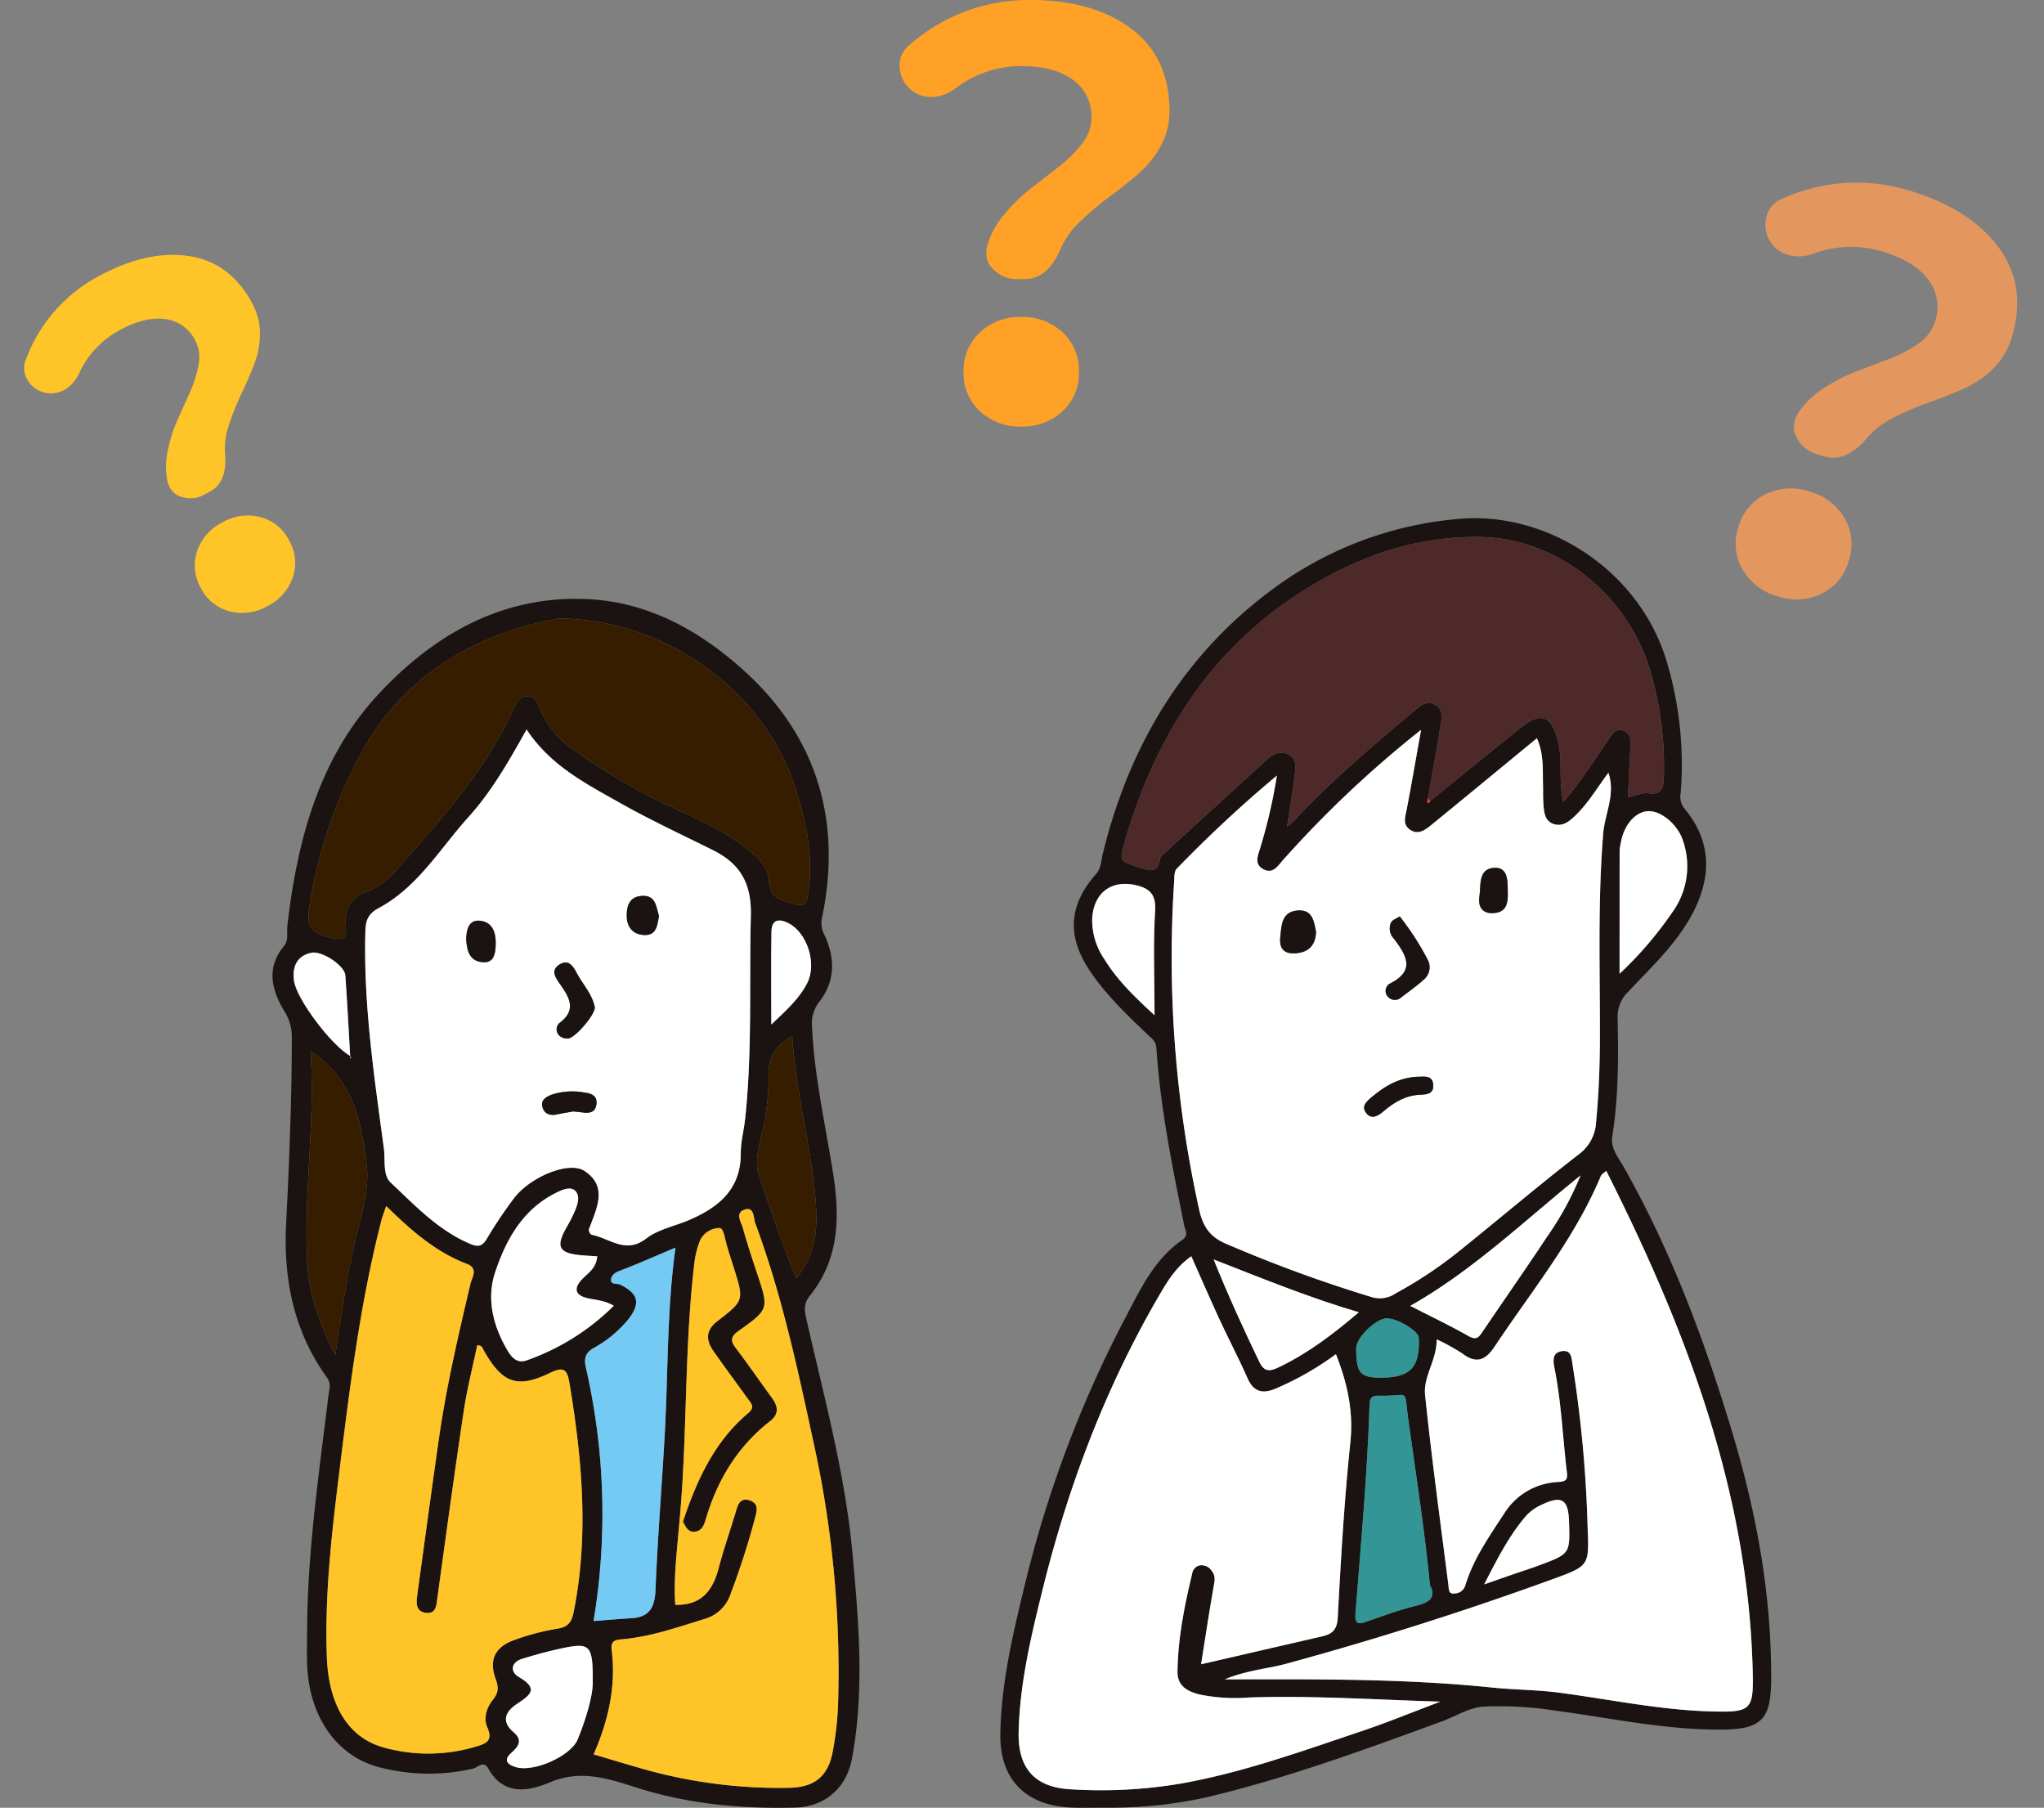<svg xmlns="http://www.w3.org/2000/svg" width="449.418" height="397.412" viewBox="0 0 449.418 397.412">
  <rect x="0" y="0" width="449.418" height="397.412" fill="#808080" stroke="none"/>
  <g id="illust" transform="translate(-10342.084 -26687.309)">
    <g id="グループ_11545" data-name="グループ 11545" transform="translate(10402 26818.947)">
      <path id="パス_27818" data-name="パス 27818" d="M2110.339-2904.164c.183-16.916,2.648-33.623,4.679-50.37.167-1.378.711-2.571-.339-4.024-7.268-10.053-9.575-21.6-8.968-33.658.691-13.732,1.249-27.454,1.256-41.2a10.21,10.21,0,0,0-1.607-5.583c-2.79-4.636-4.109-9.531-.18-14.3,1.177-1.428.633-2.985.805-4.494,2.118-18.614,6.914-36.687,19.7-50.6,12.19-13.271,27.617-22.341,46.829-21.233,13.46.776,24.8,7.369,34.289,16.079,15.787,14.49,21.146,32.984,16.716,54.041a5.628,5.628,0,0,0,.675,3.926c2.293,5.1,2.2,10.041-1.305,14.527a7.644,7.644,0,0,0-1.536,5.519c.5,10.747,2.881,21.22,4.578,31.791,1.563,9.736,1.5,19.119-5.121,27.3-1.156,1.427-1.206,2.846-.78,4.735,3.9,17.246,8.63,34.359,10.23,52.026,1.354,14.95,2.652,29.971-.129,44.926-1.183,6.357-5.87,10.594-12.465,10.764-11.475.295-22.85-.708-33.911-4.077-1.908-.582-3.795-1.241-5.719-1.76-4.809-1.3-9.36-1.825-14.381.307-4.681,1.989-10.141,2.957-13.5-3.069-1.041-1.869-2.341-.19-3.339.032a43.078,43.078,0,0,1-20.808-.345c-9.262-2.5-15.162-11.119-15.652-22.23C2110.227-2898.146,2110.339-2901.157,2110.339-2904.164Zm9.564-125.011-.051.531c.069-.072.207-.179.193-.208a1.293,1.293,0,0,0-.246-.271c-.348-5.948-.647-11.9-1.07-17.841-.149-2.094-5.124-5.463-7.5-4.944-3.215.7-4.18,3.109-3.78,6.151C2107.984-3041.725,2115.772-3031.407,2119.9-3029.176Zm72.292,102.337c-.5,6.167-1.334,12.323-.908,18.268,5.864.151,8.285-3.255,9.561-8.143,1.077-4.126,2.5-8.163,3.729-12.25.47-1.562.9-3.264,3.054-2.562,2.035.664,1.637,2.242,1.178,3.9a170.452,170.452,0,0,1-5.359,16.658,8.475,8.475,0,0,1-5.575,5.465c-5.992,1.829-11.925,3.952-18.226,4.505-1.646.145-2.61.327-2.343,2.464,1,8.009-.806,15.592-3.973,22.845,4.159,1.222,8.229,2.487,12.338,3.61a109.9,109.9,0,0,0,30.544,3.74c5.759-.075,8.731-2.583,9.721-8.151a69.333,69.333,0,0,0,1.15-10.644,233.791,233.791,0,0,0-4.846-54.528c-3.707-17.138-7.241-34.3-13.369-50.786-.422-1.135-.159-3.822-2.464-2.952-2.013.76-.61,2.748-.234,4.1.913,3.29,1.993,6.536,3.071,9.777,2.617,7.867,2.7,7.96-3.991,12.7-1.947,1.379-1.823,2.292-.565,3.945,2.679,3.523,5.184,7.178,7.8,10.749,1.369,1.869,1.72,3.569-.366,5.193-7.128,5.551-11.56,12.879-14.1,21.45-.366,1.233-.786,2.561-2.277,2.827-1.642.294-2.147-1.078-2.783-2.183,3.029-9.018,6.863-17.575,14.364-23.876,1.579-1.326.607-2.172-.116-3.177-2.5-3.483-5.074-6.917-7.528-10.434-1.692-2.424-1.773-4.581.909-6.642,5.85-4.494,5.784-4.578,3.583-11.605-.6-1.9-1.239-3.8-1.748-5.722-.316-1.2-.588-3.18-1.506-3.1a4.824,4.824,0,0,0-4.152,2.644,19.117,19.117,0,0,0-1.272,4.944C2193.216-2964.888,2193.979-2945.79,2192.195-2926.838Zm-33.608-174.15c-3.931,7.025-7.694,13.63-12.768,19.242-6.293,6.961-11.148,15.423-19.765,20.028-2.274,1.215-2.837,2.65-2.906,5.022-.461,16.106,1.938,31.959,4.069,47.836.341,2.538-.291,5.795,1.474,7.455,5.372,5.049,10.488,10.549,17.527,13.5,1.723.723,2.671.554,3.684-1.237a99.064,99.064,0,0,1,5.717-8.541c3.421-4.8,12.221-8.593,15.743-6.24,5.037,3.365,2.716,8,1.125,12.3-.1.266-.282.585-.21.81.111.344.368.85.637.9,3.927.757,7.431,4.328,11.983.817,2.612-2.015,6.241-2.7,9.383-4.045,6.489-2.786,11.421-6.729,11.4-14.675-.008-2.548.693-5.091.964-7.647,1.579-14.839.876-29.735,1.25-44.6.177-7.036-2.3-11.4-8.284-14.375-6.9-3.429-13.9-6.688-20.6-10.472C2171.574-3089.11,2163.828-3093.05,2158.587-3100.989Zm-30.869,104.753c-.488,1.446-.811,2.233-1.022,3.05-4.754,18.449-7.043,37.32-9.375,56.165-1.634,13.2-3.126,26.446-2.656,39.805.373,10.584,4.61,17.795,12.436,19.99a36.515,36.515,0,0,0,20.319-.163c2.243-.651,3.856-1.248,2.516-4.283-.868-1.966-.15-4.306,1.271-6.061,1.209-1.494,1.261-2.672.566-4.576-1.577-4.319.026-7.184,4.425-8.633a52.672,52.672,0,0,1,9.1-2.373c2.5-.348,3.224-1.548,3.665-3.77,3.344-16.852,1.827-33.583-.962-50.311-.476-2.852-1.22-3.621-4.213-2.174-7.308,3.535-10.532,2.28-14.629-4.943-.26-.458-.267-1.125-1.43-1.083-.982,4.713-2.218,9.5-2.946,14.358-2.056,13.71-3.916,27.449-5.816,41.182-.223,1.611-.269,3.479-2.438,3.256-2.377-.245-2.211-2.231-1.969-4,1.577-11.47,3.123-22.945,4.765-34.405s4.28-22.708,6.927-33.963c.322-1.37,1.826-3.358-.811-4.36C2138.609-2986.119,2133.245-2990.822,2127.718-2996.236Zm37.86-129.145c-16.282,2.947-33.29,11.072-43.419,29.66a105.046,105.046,0,0,0-11.167,32.614c-.757,4.384-.758,6.686,4.455,7.879,3.468.794,3.538-.151,3.383-2.63-.23-3.678.946-6.221,4.746-7.546a16.272,16.272,0,0,0,6.487-4.824c9.8-11,19.626-21.975,25.824-35.586.536-1.177,1.106-2.364,2.656-2.477,1.857-.136,2.438,1.261,2.949,2.587a19.594,19.594,0,0,0,7.079,8.914,136.446,136.446,0,0,0,23.295,13.5c4.79,2.21,9.593,4.4,13.866,7.551,2.8,2.063,5.939,4.361,6.132,7.887.213,3.915,2.366,4.212,5.21,5.1,2.572.8,3.035.276,3.412-2.118,1.262-8.015-.4-15.634-2.775-23.175C2211.193-3108.769,2189.726-3125.339,2165.577-3125.381Zm7.736,220.38c2.775-.209,5.538-.453,8.306-.616,4.026-.237,5.161-2.421,5.317-6.3.463-11.568,1.434-23.115,2.056-34.678.719-13.365.451-26.775,2.333-40.494-4.463,1.878-8.351,3.613-12.324,5.123-1.12.426-1.856,1.091-1.84,2.042.017,1.026,1.317.635,2.006.972,4.037,1.972,4.564,4.107,1.714,7.717a26.158,26.158,0,0,1-7.574,6.233c-1.812,1.054-2.127,2.286-1.69,4.236A143.789,143.789,0,0,1,2173.313-2905Zm.8-80.18c-1.358-.091-2.494-.144-3.626-.248-4.768-.439-5.513-1.838-3.216-5.94a37.957,37.957,0,0,0,1.943-3.8c.613-1.46,1.2-3.3.044-4.433-.991-.97-2.7-.262-3.991.363-7.451,3.6-11.182,10.318-13.6,17.588-1.908,5.728-.494,11.583,2.543,16.861.936,1.628,2.154,3.292,4.417,2.472a51.368,51.368,0,0,0,19.128-11.991c-2.022-1.179-3.842-1.244-5.6-1.622-2.971-.639-3.362-2.2-1.2-4.385C2172.237-2981.606,2173.9-2982.6,2174.116-2985.18Zm-57.576,21.658c1.305-9.141,2.522-17.1,4.335-24.951,1.323-5.729,3.305-11.154,2.487-17.433-1.244-9.548-3.142-18.338-12.279-24.378,1.076,15.625-1.511,30.917-.732,46.287C2110.7-2977.15,2112.836-2970.739,2116.54-2963.522ZM2217-3033.636c-3.946,2.283-5.431,5.1-5.219,9.1a47.23,47.23,0,0,1-.63,8.1c-.549,4.52-2.8,9.564-1.487,13.424,2.522,7.441,5.047,14.99,8.225,22.638,3.993-4.793,4.664-10.053,4.347-15.52C2221.509-3008.46,2217.731-3020.592,2217-3033.636Zm-43.872,142.547c.084-8.715-.493-9.236-6.806-7.909-2.913.612-5.792,1.416-8.643,2.28-2.626.8-2.712,2.916-.805,4.019,4.4,2.546,2.629,3.926-.376,5.9-2.383,1.565-3.7,3.76-.788,6.225,2.045,1.733,1.183,3.091-.443,4.521-2,1.756-.712,2.692,1.054,3.2,3.9,1.115,11.989-2.458,13.494-6.118C2171.713-2883.586,2173.04-2888.375,2173.13-2891.089Zm39.26-145.045c3.517-3.333,6.265-5.832,7.94-9.207,2.1-4.223-.039-10.9-4.09-13.032-2.1-1.1-3.764-.909-3.813,1.829C2212.311-3050.058,2212.39-3043.569,2212.39-3036.133Z" transform="translate(-2102.72 3129.726)" fill="#1a1311"/>
      <path id="パス_27819" data-name="パス 27819" d="M2225.976-3005.929c5.241,7.939,12.987,11.879,20.421,16.076,6.7,3.783,13.7,7.042,20.6,10.472,5.979,2.973,8.461,7.339,8.284,14.375-.374,14.869.329,29.765-1.25,44.6-.272,2.556-.973,5.1-.964,7.647.025,7.946-4.907,11.889-11.4,14.675-3.142,1.349-6.771,2.03-9.383,4.045-4.552,3.511-8.056-.06-11.983-.817-.269-.052-.526-.558-.637-.9-.073-.225.111-.544.209-.81,1.591-4.3,3.913-8.934-1.125-12.3-3.522-2.353-12.322,1.44-15.743,6.24a99.067,99.067,0,0,0-5.718,8.541c-1.013,1.791-1.961,1.959-3.684,1.237-7.039-2.953-12.156-8.453-17.527-13.5-1.766-1.66-1.134-4.917-1.475-7.455-2.131-15.877-4.53-31.73-4.069-47.836.068-2.372.632-3.807,2.905-5.022,8.616-4.6,13.471-13.067,19.765-20.028C2218.282-2992.3,2222.045-2998.9,2225.976-3005.929Zm15.008,61.106c-.557-2.889-2.594-5.013-3.936-7.492-.791-1.46-1.806-3.3-3.929-1.894-1.824,1.211-.872,2.713.063,4.042,2.076,2.95,4.028,5.828-.06,8.814a1.905,1.905,0,0,0,.042,2.717,2.609,2.609,0,0,0,1.9.64C2236.671-2938.1,2240.983-2943.2,2240.984-2944.823Zm-28.3-15c.16,2.251.557,4.8,3.64,5.05,2.506.206,2.792-1.934,2.858-3.82.091-2.6-.607-5.061-3.567-5.312C2213.335-2964.093,2212.743-2962.066,2212.686-2959.818Zm23.548,37.849c1.025.113,1.454.144,1.877.209,1.554.24,2.984.119,3.225-1.805.247-1.969-1.327-2.4-2.743-2.574a14.5,14.5,0,0,0-7.2.522c-1.351.529-2.381,1.288-1.9,2.816.446,1.425,1.669,1.8,3.121,1.5C2234-2921.6,2235.4-2921.818,2236.234-2921.968Zm18.859-42.98c-.648-1.964-.642-4.517-3.64-4.411-2.756.1-3.49,2.052-3.46,4.425.032,2.532,1.426,4.1,3.879,4.188C2254.613-2960.647,2254.708-2962.972,2255.093-2964.948Z" transform="translate(-2170.108 3034.666)" fill="#fff"/>
      <path id="パス_27820" data-name="パス 27820" d="M2166.94-2554.664c5.527,5.414,10.891,10.117,17.719,12.711,2.637,1,1.133,2.989.811,4.36-2.647,11.254-5.285,22.508-6.926,33.963s-3.189,22.935-4.765,34.405c-.243,1.769-.409,3.755,1.969,4,2.17.223,2.216-1.645,2.438-3.256,1.9-13.733,3.76-27.472,5.815-41.182.729-4.861,1.964-9.645,2.946-14.358,1.163-.041,1.169.625,1.429,1.083,4.1,7.222,7.321,8.477,14.629,4.943,2.993-1.448,3.737-.678,4.213,2.174,2.789,16.728,4.307,33.46.963,50.311-.441,2.221-1.165,3.422-3.665,3.77a52.672,52.672,0,0,0-9.1,2.373c-4.4,1.449-6,4.314-4.425,8.633.7,1.9.643,3.082-.566,4.576-1.42,1.755-2.138,4.1-1.27,6.061,1.34,3.035-.273,3.631-2.516,4.283a36.515,36.515,0,0,1-20.319.163c-7.826-2.2-12.063-9.406-12.436-19.99-.471-13.36,1.022-26.6,2.656-39.805,2.332-18.846,4.621-37.717,9.375-56.165C2166.129-2552.431,2166.452-2553.219,2166.94-2554.664Z" transform="translate(-2141.942 2688.154)" fill="#ffc427"/>
      <path id="パス_27821" data-name="パス 27821" d="M2191.748-3111.009c24.148.042,45.615,16.612,52.133,37.337,2.371,7.541,4.037,15.159,2.775,23.175-.377,2.394-.84,2.92-3.412,2.118-2.844-.887-5-1.184-5.21-5.1-.192-3.526-3.335-5.824-6.131-7.887-4.273-3.152-9.076-5.341-13.866-7.551a136.446,136.446,0,0,1-23.295-13.5,19.593,19.593,0,0,1-7.079-8.914c-.511-1.326-1.092-2.723-2.949-2.587-1.55.113-2.121,1.3-2.656,2.477-6.2,13.61-16.023,24.59-25.825,35.586a16.269,16.269,0,0,1-6.487,4.824c-3.8,1.326-4.976,3.869-4.746,7.546.155,2.479.085,3.424-3.382,2.63-5.213-1.193-5.213-3.5-4.456-7.879a105.052,105.052,0,0,1,11.167-32.614C2158.458-3099.937,2175.465-3108.062,2191.748-3111.009Z" transform="translate(-2128.89 3115.354)" fill="#371d00"/>
      <path id="パス_27822" data-name="パス 27822" d="M2426.531-2483.078c.636,1.105,1.141,2.477,2.783,2.183,1.491-.267,1.911-1.594,2.277-2.827,2.544-8.571,6.976-15.9,14.1-21.45,2.086-1.625,1.735-3.325.366-5.193-2.617-3.571-5.122-7.226-7.8-10.749-1.257-1.653-1.381-2.566.566-3.945,6.693-4.741,6.608-4.834,3.991-12.7-1.078-3.241-2.158-6.487-3.071-9.777-.376-1.355-1.779-3.344.234-4.1,2.3-.87,2.042,1.816,2.464,2.952,6.128,16.484,9.662,33.648,13.369,50.786a233.778,233.778,0,0,1,4.846,54.528,69.3,69.3,0,0,1-1.15,10.644c-.99,5.568-3.962,8.076-9.721,8.151a109.9,109.9,0,0,1-30.544-3.74c-4.109-1.123-8.178-2.388-12.337-3.61,3.167-7.253,4.974-14.836,3.973-22.845-.267-2.137.7-2.319,2.343-2.464,6.3-.553,12.234-2.677,18.226-4.505a8.476,8.476,0,0,0,5.576-5.465,170.384,170.384,0,0,0,5.359-16.658c.459-1.655.857-3.232-1.178-3.9-2.15-.7-2.584,1-3.055,2.562-1.231,4.087-2.652,8.124-3.729,12.25-1.276,4.888-3.7,8.293-9.561,8.143-.426-5.944.412-12.1.908-18.268l.38,0Z" transform="translate(-2336.296 2685.964)" fill="#ffc427"/>
      <path id="パス_27823" data-name="パス 27823" d="M2400.635-2433.172a143.789,143.789,0,0,0-1.7-55.766c-.437-1.95-.122-3.181,1.69-4.236a26.158,26.158,0,0,0,7.574-6.233c2.85-3.609,2.323-5.744-1.714-7.717-.688-.336-1.989.054-2.006-.972-.016-.951.72-1.616,1.84-2.042,3.973-1.51,7.861-3.245,12.324-5.123-1.882,13.718-1.614,27.129-2.333,40.494-.622,11.563-1.593,23.11-2.056,34.678-.155,3.88-1.291,6.064-5.317,6.3C2406.174-2433.625,2403.41-2433.381,2400.635-2433.172Z" transform="translate(-2330.042 2657.898)" fill="#74caf3"/>
      <path id="パス_27824" data-name="パス 27824" d="M2333.158-2556.316c-.217,2.575-1.879,3.574-3.16,4.866-2.163,2.182-1.772,3.746,1.2,4.385,1.758.378,3.577.442,5.6,1.622a51.362,51.362,0,0,1-19.128,11.991c-2.262.82-3.48-.844-4.417-2.472-3.037-5.277-4.451-11.133-2.543-16.861,2.422-7.27,6.153-13.992,13.6-17.588,1.3-.625,3-1.333,3.991-.363,1.153,1.128.569,2.973-.044,4.433a37.828,37.828,0,0,1-1.943,3.8c-2.3,4.1-1.552,5.5,3.216,5.94C2330.663-2556.459,2331.8-2556.407,2333.158-2556.316Z" transform="translate(-2261.761 2700.861)" fill="#fff"/>
      <path id="パス_27825" data-name="パス 27825" d="M2141.291-2634.579c-3.7-7.217-5.842-13.628-6.189-20.475-.78-15.371,1.808-30.663.732-46.287,9.137,6.04,11.035,14.83,12.279,24.378.818,6.28-1.164,11.7-2.487,17.433C2143.814-2651.683,2142.6-2643.72,2141.291-2634.579Z" transform="translate(-2127.471 2800.783)" fill="#371d00"/>
      <path id="パス_27826" data-name="パス 27826" d="M2488.93-2469.268l-.38,0-.38,0c1.784-18.952,1.021-38.05,3.295-56.971a19.114,19.114,0,0,1,1.272-4.944,4.823,4.823,0,0,1,4.152-2.644c.917-.081,1.19,1.9,1.506,3.1.509,1.927,1.151,3.819,1.748,5.722,2.2,7.027,2.268,7.111-3.583,11.605-2.683,2.061-2.6,4.218-.909,6.642,2.454,3.516,5.026,6.95,7.528,10.434.722,1.006,1.695,1.851.116,3.177C2495.792-2486.842,2491.959-2478.286,2488.93-2469.268Z" transform="translate(-2398.695 2672.153)" fill="#ffc427"/>
      <path id="パス_27827" data-name="パス 27827" d="M2569.43-2715.779c.729,13.043,4.508,25.176,5.235,37.741.317,5.467-.354,10.726-4.347,15.52-3.178-7.648-5.7-15.2-8.225-22.638-1.309-3.861.939-8.9,1.487-13.424a47.23,47.23,0,0,0,.631-8.1C2564-2710.677,2565.485-2713.5,2569.43-2715.779Z" transform="translate(-2455.148 2811.869)" fill="#371d00"/>
      <path id="パス_27828" data-name="パス 27828" d="M2342.915-2129.68c-.09,2.713-1.416,7.5-3.312,12.114-1.505,3.66-9.594,7.233-13.494,6.118-1.767-.505-3.051-1.441-1.055-3.2,1.626-1.43,2.487-2.788.443-4.521-2.907-2.464-1.6-4.66.788-6.225,3.005-1.973,4.774-3.353.376-5.9-1.906-1.1-1.821-3.223.805-4.019,2.85-.864,5.73-1.668,8.643-2.28C2342.422-2138.915,2343-2138.4,2342.915-2129.68Z" transform="translate(-2272.505 2368.317)" fill="#fff"/>
      <path id="パス_27829" data-name="パス 27829" d="M2135.281-2771.94c-4.134-2.231-11.922-12.55-12.452-16.581-.4-3.042.565-5.447,3.78-6.151,2.371-.519,7.346,2.849,7.5,4.944.423,5.942.722,11.894,1.07,17.841Z" transform="translate(-2118.096 2872.49)" fill="#fff"/>
      <path id="パス_27830" data-name="パス 27830" d="M2575.083-2802.182c0-7.435-.079-13.925.037-20.41.049-2.739,1.716-2.93,3.813-1.829,4.051,2.127,6.185,8.809,4.09,13.032C2581.348-2808.014,2578.6-2805.515,2575.083-2802.182Z" transform="translate(-2465.412 2895.774)" fill="#fff"/>
      <path id="パス_27831" data-name="パス 27831" d="M2176.294-2696.513a1.3,1.3,0,0,1,.246.271c.015.029-.124.136-.193.208.017-.177.034-.354.053-.531Z" transform="translate(-2159.215 2797.115)" fill="#fff"/>
      <path id="パス_27832" data-name="パス 27832" d="M2378.6-2775.4c0,1.62-4.308,6.72-5.916,6.826a2.608,2.608,0,0,1-1.9-.64,1.905,1.905,0,0,1-.043-2.717c4.089-2.986,2.136-5.864.06-8.814-.935-1.329-1.888-2.831-.064-4.042,2.123-1.41,3.138.433,3.929,1.894C2376.006-2780.417,2378.043-2778.292,2378.6-2775.4Z" transform="translate(-2307.724 2865.247)" fill="#1a1311"/>
      <path id="パス_27833" data-name="パス 27833" d="M2286.138-2820.831c.058-2.248.65-4.276,2.931-4.082,2.96.251,3.657,2.717,3.566,5.312-.066,1.885-.351,4.025-2.858,3.82C2286.7-2816.034,2286.3-2818.58,2286.138-2820.831Z" transform="translate(-2243.561 2895.679)" fill="#1a1311"/>
      <path id="パス_27834" data-name="パス 27834" d="M2364.9-2658.72c-.83.15-2.232.37-3.618.663-1.453.307-2.675-.07-3.121-1.5-.478-1.528.552-2.287,1.9-2.816a14.5,14.5,0,0,1,7.2-.522c1.415.171,2.989.605,2.743,2.574-.241,1.924-1.672,2.046-3.225,1.805C2366.35-2658.576,2365.922-2658.607,2364.9-2658.72Z" transform="translate(-2298.771 2771.418)" fill="#1a1311"/>
      <path id="パス_27835" data-name="パス 27835" d="M2445.335-2843.988c-.385,1.976-.48,4.3-3.222,4.2-2.453-.089-3.847-1.656-3.879-4.187-.03-2.372.7-4.327,3.46-4.425C2444.693-2848.5,2444.687-2845.952,2445.335-2843.988Z" transform="translate(-2360.35 2913.707)" fill="#1a1311"/>
    </g>
    <g id="グループ_11546" data-name="グループ 11546" transform="translate(10562.03 26801.221)">
      <path id="パス_27836" data-name="パス 27836" d="M-770.89-2867.677c-2.339,0-4.68.065-7.017-.011-10.157-.332-15.992-6.108-15.83-16.2.178-11.073,2.714-21.8,5.318-32.523a254.261,254.261,0,0,1,22.012-58.65c3.36-6.389,6.435-13.115,12.663-17.416,1.529-1.056.644-2.121.457-3.052-2.607-12.959-5.274-25.908-6.137-39.135-.1-1.567-1.176-2.232-2.068-3.087-4.5-4.314-9.014-8.615-12.526-13.827-5.142-7.631-4.729-14.5,1.35-21.386,1.117-1.266,1.077-2.865,1.435-4.329,5.858-24,17.9-44.113,38.044-58.743a79.764,79.764,0,0,1,40.266-14.95c19.18-1.756,39.877,11.161,45.82,31.741a79.159,79.159,0,0,1,2.959,28.461,4.153,4.153,0,0,0,.84,3.5c5.926,7.113,5.995,14.822,1.887,22.789-3.508,6.8-9.11,11.94-14.24,17.425a7.572,7.572,0,0,0-2.36,5.8c.184,8.695.2,17.394-1.17,26.032-.419,2.647,1.348,4.654,2.529,6.743,10.432,18.45,17.787,38.178,23.864,58.375,5.32,17.679,8.644,35.747,8.533,54.328-.052,8.787-2.146,10.921-11.056,10.959-12.4.053-24.477-2.588-36.68-4.214a79.084,79.084,0,0,0-15.531-.842c-3.163.209-6.2,2.187-9.314,3.323-17.12,6.249-34.225,12.544-52.014,16.717A98.862,98.862,0,0,1-770.89-2867.677Zm71.7-221.34q9.81-7.942,19.62-15.886c4.741-3.845,7.041-2.927,8.485,3.043,1,4.131.062,8.4,1.11,13.081,3.958-4.52,6.791-9.147,9.87-13.595.789-1.14,1.62-2.685,3.322-2.079,1.794.638,1.692,2.328,1.582,3.959-.237,3.512-.362,7.031-.54,10.708,1.867-.407,3.171-1.037,4.376-.884,2.828.357,3.453-.782,3.507-3.418a74.318,74.318,0,0,0-3.189-24.162c-5.241-16.547-20.432-28.3-36.689-28.744-14.266-.39-27.164,4.189-38.934,11.5-20.684,12.849-32.906,32.133-39.629,55.178-1.39,4.765-1.261,4.531,3.488,6.09,2.537.833,3.736.709,4.19-2.058.088-.538.753-1.021,1.223-1.451q10.916-10,21.858-19.967c1.366-1.244,2.841-2.47,4.852-1.626,2.176.913,1.88,2.938,1.667,4.7-.437,3.607-1.06,7.191-1.678,11.265a14.633,14.633,0,0,0,1.3-1.028c8.058-8.68,17.047-16.347,26.111-23.928,1.446-1.209,3.007-2.993,5.112-1.839,2.147,1.177,1.364,3.495,1.092,5.317-.764,5.116-1.752,10.2-2.648,15.3-.051.313-.25.8-.124.905C-699.5-3088.317-699.338-3088.729-699.192-3089.018Zm-33.743-5.547a285.638,285.638,0,0,0-22.025,20.488c-.585.609-.5,1.943-.569,2.951a256.918,256.918,0,0,0,5.486,71.872c.779,3.614,2.274,6.016,5.721,7.517a303.863,303.863,0,0,0,32.363,11.857,6.117,6.117,0,0,0,5.125-.849,92.975,92.975,0,0,0,13.3-8.755c9.018-7.215,17.805-14.721,26.937-21.786a9.311,9.311,0,0,0,3.842-7.1c.664-6.726.861-13.461.853-20.219-.016-14.408-.453-28.824.715-43.218.354-4.357,2.751-8.545,1.15-13.384-2.617,3.512-4.693,7.115-7.787,9.9-1.2,1.082-2.5,1.924-4.205,1.389-1.821-.57-2.094-2.19-2.247-3.736-.166-1.675-.1-3.372-.144-5.059-.084-3.28.189-6.613-1.34-10.076-7.839,6.448-15.423,12.712-23.044,18.93-1.4,1.138-2.979,2.468-4.865,1.173-1.72-1.181-1-2.958-.685-4.635,1.043-5.467,1.988-10.953,3.129-17.314a239.966,239.966,0,0,0-30.427,28.705c-1.07,1.21-2.106,3-4.151,1.985-2.317-1.152-1.217-3.2-.767-4.818A116.459,116.459,0,0,0-732.935-3094.564Zm-18.819,105.674c-3.286,2.317-5.129,5.3-6.891,8.314-11.911,20.358-20.17,42.157-25.819,65.016-2.554,10.335-5.024,20.685-5.252,31.362-.169,7.938,3.63,12.03,11.264,12.475a104.873,104.873,0,0,0,24.483-1.262c13.662-2.433,26.715-7.163,39.831-11.568,5.423-1.822,10.724-4.007,17.136-6.424-14.814-.455-28.4-1.367-42.025-.913a38.991,38.991,0,0,1-10.87-.651c-2.6-.654-4.939-1.789-4.894-5.051.1-7.3,1.513-14.406,3.214-21.466a2.156,2.156,0,0,1,1.722-1.882,2.64,2.64,0,0,1,2.624,1.271c.837,1.05.626,2.06.413,3.268-1,5.676-1.856,11.378-2.785,17.207,9.238-2.131,17.938-4.145,26.641-6.141,2.224-.51,3.264-1.479,3.407-4.142.691-12.837,1.425-25.687,2.769-38.466.724-6.88-.668-13.1-3.17-19.421a65.82,65.82,0,0,1-13.165,7.534c-2.868,1.235-4.888.871-6.265-2.237-1.936-4.373-4.166-8.615-6.174-12.957C-747.659-2979.567-749.645-2984.16-751.753-2988.89Zm53.952,18.268c.045,4.507-2.971,8.169-2.552,12.211,1.445,13.922,3.346,27.8,5.116,41.684.1.784-.019,2.153,1.242,1.968a2.5,2.5,0,0,0,2.506-1.848c1.767-5.74,5.195-10.651,8.463-15.626a14.737,14.737,0,0,1,11.913-7.036c1.841-.109,2.123-.559,1.926-2.21-.906-7.593-1.2-15.258-2.708-22.783-.312-1.564-.568-3.409,1.547-3.76,2.268-.376,2.188,1.619,2.445,3.116a275.149,275.149,0,0,1,3.289,35.634c.336,8.342.368,8.435-7.459,11.289q-28.969,10.566-58.731,18.656c-4.16,1.135-8.556,1.385-13.615,3.45,20.366-.046,39.623-.182,58.817,1.8,4.905.506,9.873.48,14.755,1.125,11.18,1.477,22.245,3.843,33.575,4.125,8.581.214,9.15-.288,8.955-8.681-.918-39.533-14.633-75.284-32.2-110.163-.629.574-1.039.777-1.171,1.094-5.753,13.775-15.2,25.25-23.357,37.525-1.859,2.8-3.878,4-7.009,1.612A45.36,45.36,0,0,0-697.8-2970.623Zm-1.481,53.981c-1.208-12.407-3.086-24.305-4.74-36.234-1.036-7.475.465-5.117-6.554-5.364-1.611-.057-1.948.677-1.992,2.078-.479,15.3-1.9,30.548-3.088,45.805-.158,2.034.377,2.515,2.3,1.842,3.532-1.24,7.056-2.563,10.681-3.456C-699.74-2912.7-697.716-2913.549-699.282-2916.642Zm41.7-134.361a81.992,81.992,0,0,0,11.688-13.643,17.224,17.224,0,0,0,2.149-15.876c-1.155-3.289-4.683-6.311-7.507-6.217-2.864.1-5.42,3.061-6.077,7.054a9.752,9.752,0,0,0-.242,1.53C-657.59-3069.25-657.586-3060.345-657.586-3051Zm-46.03,73.019c4.691,2.4,8.867,4.4,12.886,6.668,1.681.95,2.221.183,3.018-1,4.713-6.97,9.546-13.861,14.185-20.879a67.6,67.6,0,0,0,7.353-13.467C-678.892-2996.378-689.9-2985.746-703.616-2977.984Zm-11.3,1.407c-10.962-3.235-21.129-7.4-31.923-11.613,3.269,8.094,6.6,15.32,10.039,22.5,1.086,2.265,2.3,2.138,4.228,1.221C-726.226-2967.494-720.687-2971.66-714.92-2976.576Zm-44.925-65.313c0-8.24-.312-15.607.133-22.928.219-3.61-1.2-4.937-4.2-5.639-5.5-1.291-9.4,1.78-9.642,7.487a15.266,15.266,0,0,0,2.678,8.759C-768.142-3049.768-764.485-3046.126-759.846-3041.89Zm72.487,125.127c2.805-.977,4.628-1.615,6.453-2.245,1.947-.672,3.914-1.288,5.841-2.013,6.59-2.48,6.584-2.494,6.362-9.553-.154-4.892-1.589-5.807-6.042-3.677a10.464,10.464,0,0,0-3.427,2.449C-681.844-2927.5-684.406-2922.507-687.359-2916.762Zm-22.536-45.443c6.332-.038,8.436-2.3,8.155-8.775-.064-1.482-4.65-4.262-7.032-4.263-2.346,0-6.736,4.256-6.734,6.53C-715.5-2963.158-714.656-2962.177-709.9-2962.205Z" transform="translate(793.74 3151.152)" fill="#1a1311"/>
      <path id="パス_27837" data-name="パス 27837" d="M-608.385-2940.634a116.459,116.459,0,0,1-3.642,15.819c-.449,1.617-1.549,3.666.767,4.818,2.045,1.017,3.082-.775,4.151-1.985a239.966,239.966,0,0,1,30.427-28.705c-1.141,6.361-2.086,11.847-3.129,17.314-.32,1.677-1.036,3.454.685,4.635,1.886,1.295,3.469-.035,4.865-1.173,7.622-6.218,15.205-12.482,23.044-18.93,1.53,3.464,1.257,6.8,1.34,10.076.043,1.687-.021,3.385.144,5.059.153,1.545.426,3.166,2.247,3.736,1.709.535,3-.307,4.205-1.389,3.094-2.782,5.17-6.384,7.787-9.9,1.6,4.839-.8,9.026-1.15,13.384-1.168,14.394-.731,28.81-.715,43.218.008,6.758-.19,13.493-.853,20.219a9.311,9.311,0,0,1-3.842,7.1c-9.131,7.065-17.919,14.572-26.937,21.786a92.975,92.975,0,0,1-13.3,8.755,6.117,6.117,0,0,1-5.125.849,303.863,303.863,0,0,1-32.363-11.857c-3.446-1.5-4.942-3.9-5.721-7.517a256.918,256.918,0,0,1-5.486-71.872c.068-1.008-.016-2.342.569-2.951A285.638,285.638,0,0,1-608.385-2940.634Zm27,30.956c-.851.555-1.576.778-1.853,1.258a3.152,3.152,0,0,0,.548,3.607c2.7,3.584,4.929,7.019-.874,9.919a1.867,1.867,0,0,0-.267,3.029,2.045,2.045,0,0,0,2.837-.049c1.64-1.262,3.349-2.449,4.88-3.833a3.537,3.537,0,0,0,.8-4.575A59.679,59.679,0,0,0-581.381-2909.678Zm4.16,35.252c-3.959.083-7.179,1.859-10.13,4.32-1.258,1.049-2.675,2.2-1.278,3.8,1.165,1.339,2.606.409,3.734-.555,2.308-1.972,4.828-3.466,7.959-3.6,1.493-.064,3.062-.149,2.929-2.185C-574.142-2874.708-575.8-2874.463-577.221-2874.426Zm-22.554-31.877c-.446-2.231-.755-4.855-3.887-4.687-3.705.2-3.717,3.271-3.986,5.985-.248,2.5.948,3.62,3.375,3.443C-601.42-2901.769-599.873-2903.294-599.774-2906.3Zm42.153-8.993c0-2.249-.016-5.142-2.822-5.062-3.768.107-3.035,3.816-3.414,6.281-.3,1.932.354,3.723,2.824,3.688C-557.71-2910.436-557.532-2912.8-557.622-2915.3Z" transform="translate(669.191 2997.221)" fill="#fff"/>
      <path id="パス_27838" data-name="パス 27838" d="M-738.455-2452.144c2.108,4.73,4.095,9.323,6.195,13.864,2.008,4.342,4.238,8.584,6.174,12.957,1.376,3.108,3.4,3.472,6.265,2.237a65.82,65.82,0,0,0,13.165-7.534c2.5,6.324,3.893,12.541,3.17,19.421-1.344,12.78-2.077,25.63-2.769,38.466-.143,2.663-1.183,3.632-3.407,4.142-8.7,2-17.4,4.01-26.641,6.141.929-5.829,1.784-11.531,2.785-17.207.213-1.208.424-2.218-.413-3.268a2.64,2.64,0,0,0-2.624-1.271,2.156,2.156,0,0,0-1.722,1.882c-1.7,7.06-3.114,14.168-3.214,21.466-.045,3.261,2.293,4.4,4.894,5.051a38.991,38.991,0,0,0,10.87.651c13.622-.453,27.211.458,42.025.913-6.412,2.417-11.713,4.6-17.136,6.424-13.116,4.405-26.17,9.135-39.831,11.568a104.873,104.873,0,0,1-24.483,1.262c-7.634-.445-11.433-4.537-11.264-12.475.228-10.677,2.7-21.027,5.252-31.362,5.648-22.859,13.907-44.658,25.819-65.016C-743.584-2446.841-741.741-2449.827-738.455-2452.144Z" transform="translate(780.442 2614.406)" fill="#fff"/>
      <path id="パス_27839" data-name="パス 27839" d="M-534.648-2496.01a45.3,45.3,0,0,1,5.751,3.181c3.131,2.388,5.151,1.183,7.009-1.612,8.161-12.275,17.6-23.75,23.357-37.525.133-.318.542-.52,1.171-1.094,17.564,34.879,31.278,70.63,32.2,110.164.195,8.393-.375,8.9-8.955,8.681-11.331-.283-22.4-2.649-33.575-4.125-4.882-.645-9.85-.62-14.755-1.125-19.193-1.979-38.451-1.843-58.817-1.8,5.059-2.064,9.455-2.314,13.615-3.45q29.748-8.121,58.731-18.656c7.827-2.854,7.795-2.948,7.459-11.289a275.148,275.148,0,0,0-3.289-35.634c-.257-1.5-.177-3.493-2.445-3.116-2.115.351-1.859,2.2-1.547,3.76,1.5,7.525,1.8,15.189,2.708,22.783.2,1.651-.085,2.1-1.926,2.21a14.737,14.737,0,0,0-11.913,7.036c-3.268,4.975-6.7,9.886-8.463,15.626a2.5,2.5,0,0,1-2.506,1.848c-1.261.185-1.142-1.184-1.242-1.968-1.77-13.887-3.671-27.762-5.116-41.684C-537.619-2487.841-534.6-2491.5-534.648-2496.01Z" transform="translate(630.587 2676.539)" fill="#fff"/>
      <path id="パス_27840" data-name="パス 27840" d="M-611.534-3075.874c.9-5.1,1.888-10.178,2.652-15.294.272-1.823,1.055-4.141-1.092-5.318-2.105-1.154-3.666.63-5.112,1.84-9.064,7.581-18.053,15.248-26.111,23.928a14.633,14.633,0,0,1-1.3,1.028c.619-4.074,1.241-7.658,1.678-11.265.214-1.763.51-3.787-1.667-4.7-2.011-.844-3.485.382-4.852,1.626q-10.945,9.966-21.858,19.967c-.47.431-1.135.913-1.223,1.451-.454,2.767-1.652,2.891-4.19,2.058-4.749-1.559-4.878-1.326-3.488-6.09,6.724-23.045,18.945-42.329,39.629-55.178,11.77-7.312,24.668-11.892,38.934-11.5,16.257.445,31.448,12.2,36.689,28.744a74.322,74.322,0,0,1,3.189,24.163c-.054,2.637-.679,3.775-3.507,3.418-1.2-.152-2.508.477-4.376.884.179-3.677.3-7.2.54-10.708.11-1.631.212-3.322-1.582-3.959-1.7-.605-2.533.939-3.322,2.079-3.079,4.448-5.912,9.074-9.87,13.595-1.047-4.677-.111-8.95-1.11-13.081-1.444-5.97-3.744-6.888-8.485-3.043q-9.8,7.95-19.62,15.886Q-611.248-3075.617-611.534-3075.874Z" transform="translate(705.527 3137.478)" fill="#4d2929"/>
      <path id="パス_27841" data-name="パス 27841" d="M-441.075-2279.057c1.565,3.093-.458,3.945-3.4,4.67-3.625.893-7.149,2.217-10.681,3.457-1.919.673-2.454.193-2.3-1.842,1.185-15.258,2.609-30.5,3.088-45.805.044-1.4.382-2.134,1.992-2.078,7.019.247,5.518-2.111,6.554,5.364C-444.161-2303.362-442.283-2291.464-441.075-2279.057Z" transform="translate(535.534 2513.567)" fill="#339595"/>
      <path id="パス_27842" data-name="パス 27842" d="M-207.2-2837.938c0-9.342,0-18.248.011-27.153a9.748,9.748,0,0,1,.242-1.53c.658-3.992,3.213-6.959,6.077-7.054,2.824-.094,6.353,2.928,7.507,6.217a17.223,17.223,0,0,1-2.149,15.876A81.994,81.994,0,0,1-207.2-2837.938Z" transform="translate(343.355 2938.087)" fill="#fff"/>
      <path id="パス_27843" data-name="パス 27843" d="M-405.493-2500.01c13.721-7.762,24.724-18.395,37.443-28.674a67.6,67.6,0,0,1-7.353,13.467c-4.639,7.018-9.472,13.909-14.185,20.879-.8,1.18-1.337,1.947-3.018,1C-396.626-2495.613-400.8-2497.607-405.493-2500.01Z" transform="translate(495.617 2673.178)" fill="#fff"/>
      <path id="パス_27844" data-name="パス 27844" d="M-559.792-2437.511c-5.767,4.917-11.305,9.082-17.656,12.11-1.924.917-3.142,1.044-4.228-1.221-3.443-7.181-6.771-14.408-10.039-22.5C-580.921-2444.916-570.754-2440.746-559.792-2437.511Z" transform="translate(638.611 2612.087)" fill="#fff"/>
      <path id="パス_27845" data-name="パス 27845" d="M-693.1-2775.926c-4.639-4.237-8.3-7.878-11.028-12.321a15.266,15.266,0,0,1-2.678-8.759c.238-5.707,4.138-8.778,9.643-7.487,3,.7,4.416,2.029,4.2,5.64C-693.413-2791.532-693.1-2784.165-693.1-2775.926Z" transform="translate(726.996 2885.188)" fill="#fff"/>
      <path id="パス_27846" data-name="パス 27846" d="M-335.459-2202.849c2.953-5.745,5.514-10.737,9.188-15.04a10.464,10.464,0,0,1,3.426-2.449c4.453-2.131,5.888-1.215,6.042,3.677.222,7.059.228,7.073-6.362,9.553-1.926.725-3.894,1.341-5.841,2.013C-330.831-2204.464-332.654-2203.825-335.459-2202.849Z" transform="translate(441.84 2437.238)" fill="#fff"/>
      <path id="パス_27847" data-name="パス 27847" d="M-451.1-2380.316c-4.761.028-5.607-.953-5.611-6.508,0-2.274,4.388-6.531,6.734-6.53,2.382,0,6.968,2.781,7.032,4.263C-442.669-2382.618-444.773-2380.354-451.1-2380.316Z" transform="translate(534.95 2569.263)" fill="#339595"/>
      <path id="パス_27848" data-name="パス 27848" d="M-388.805-2885.232c-.146.289-.3.7-.676.378-.126-.109.074-.593.123-.906C-389.17-2885.59-388.985-2885.414-388.805-2885.232Z" transform="translate(483.353 2947.366)" fill="#e23728"/>
      <path id="パス_27849" data-name="パス 27849" d="M-425.682-2774.025a59.683,59.683,0,0,1,6.067,9.357,3.537,3.537,0,0,1-.8,4.575c-1.531,1.384-3.24,2.571-4.88,3.833a2.045,2.045,0,0,1-2.837.049,1.867,1.867,0,0,1,.267-3.029c5.8-2.9,3.573-6.335.874-9.919a3.153,3.153,0,0,1-.548-3.607C-427.258-2773.247-426.532-2773.469-425.682-2774.025Z" transform="translate(513.492 2861.568)" fill="#1a1311"/>
      <path id="パス_27850" data-name="パス 27850" d="M-437.19-2622.254c1.42-.037,3.079-.282,3.214,1.781.133,2.036-1.435,2.121-2.929,2.185-3.131.135-5.651,1.628-7.959,3.6-1.128.964-2.57,1.895-3.735.555-1.4-1.606.02-2.753,1.278-3.8C-444.37-2620.395-441.149-2622.17-437.19-2622.254Z" transform="translate(529.16 2745.049)" fill="#1a1311"/>
      <path id="パス_27851" data-name="パス 27851" d="M-520.849-2775.013c-.1,3.009-1.645,4.534-4.5,4.741-2.427.177-3.623-.947-3.375-3.443.269-2.714.281-5.786,3.986-5.985C-521.6-2779.868-521.295-2777.244-520.849-2775.013Z" transform="translate(590.266 2865.931)" fill="#1a1311"/>
      <path id="パス_27852" data-name="パス 27852" d="M-333.965-2814.979c.1,2.5-.082,4.861-3.407,4.908-2.47.035-3.121-1.756-2.824-3.688.379-2.465-.354-6.174,3.414-6.281C-333.975-2820.119-333.96-2817.226-333.965-2814.979Z" transform="translate(445.529 2896.902)" fill="#1a1311"/>
    </g>
    <path id="パス_27864" data-name="パス 27864" d="M7.387-38.244Q4.527-31.334-.6-31.334H-2.264a7.131,7.131,0,0,1-5.242-2.145,4.784,4.784,0,0,1-1.549-3.455,8.682,8.682,0,0,1,.119-1.43,18.356,18.356,0,0,1,3.753-7.089A37.459,37.459,0,0,1,.774-51.29q3.157-2.442,6.2-4.825a27.748,27.748,0,0,0,5.063-5.063,9.088,9.088,0,0,0,2.025-5.54,9.826,9.826,0,0,0-4.11-8.459q-4.11-2.979-11.259-2.979a23.752,23.752,0,0,0-14.535,4.885,9.058,9.058,0,0,1-5.123,1.906h-.238a6.82,6.82,0,0,1-4.646-1.787,6.815,6.815,0,0,1-2.264-5.123,5.65,5.65,0,0,1,2.025-4.408A39.555,39.555,0,0,1,.6-92.691q13.82,0,22.22,6.314t8.4,18.109a15.811,15.811,0,0,1-1.966,7.744,21.82,21.82,0,0,1-5.063,6.2q-3.1,2.621-6.314,5a63.67,63.67,0,0,0-6.2,5.242A18.655,18.655,0,0,0,7.387-38.244ZM-10.484-2.323a11.4,11.4,0,0,1-3.574-8.638A11.4,11.4,0,0,1-10.484-19.6a12.7,12.7,0,0,1,9.114-3.4,12.7,12.7,0,0,1,9.114,3.4,11.4,11.4,0,0,1,3.574,8.638A11.4,11.4,0,0,1,7.744-2.323a12.7,12.7,0,0,1-9.114,3.4A12.7,12.7,0,0,1-10.484-2.323Z" transform="translate(10568 26780)" fill="#ffa127"/>
    <path id="パス_27863" data-name="パス 27863" d="M6.418-33.229q-2.484,6-6.936,6H-1.967a6.2,6.2,0,0,1-4.555-1.863,4.157,4.157,0,0,1-1.346-3,7.544,7.544,0,0,1,.1-1.242A15.949,15.949,0,0,1-4.5-39.491,32.546,32.546,0,0,1,.673-44.563q2.743-2.122,5.383-4.192a24.109,24.109,0,0,0,4.4-4.4,7.9,7.9,0,0,0,1.76-4.813,8.537,8.537,0,0,0-3.571-7.35q-3.571-2.588-9.782-2.588a20.637,20.637,0,0,0-12.629,4.244,7.87,7.87,0,0,1-4.451,1.656h-.207a5.925,5.925,0,0,1-4.037-1.553A5.921,5.921,0,0,1-24.43-68.01a4.909,4.909,0,0,1,1.76-3.83,34.368,34.368,0,0,1,23.188-8.7q12.008,0,19.306,5.486t7.3,15.734a13.738,13.738,0,0,1-1.708,6.729,18.959,18.959,0,0,1-4.4,5.383q-2.691,2.277-5.486,4.348A55.319,55.319,0,0,0,10.145-38.3,16.208,16.208,0,0,0,6.418-33.229ZM-9.109-2.019a9.9,9.9,0,0,1-3.105-7.5,9.9,9.9,0,0,1,3.105-7.5,11.033,11.033,0,0,1,7.919-2.95,11.033,11.033,0,0,1,7.919,2.95,9.9,9.9,0,0,1,3.105,7.5,9.9,9.9,0,0,1-3.105,7.5A11.033,11.033,0,0,1-1.19.932,11.033,11.033,0,0,1-9.109-2.019Z" transform="matrix(0.883, -0.469, 0.469, 0.883, 10401.463, 26819.191)" fill="#ffc427"/>
    <path id="パス_27862" data-name="パス 27862" d="M7.387-38.244Q4.527-31.334-.6-31.334H-2.264a7.131,7.131,0,0,1-5.242-2.145,4.784,4.784,0,0,1-1.549-3.455,8.682,8.682,0,0,1,.119-1.43,18.356,18.356,0,0,1,3.753-7.089A37.459,37.459,0,0,1,.774-51.29q3.157-2.442,6.2-4.825a27.748,27.748,0,0,0,5.063-5.063,9.088,9.088,0,0,0,2.025-5.54,9.826,9.826,0,0,0-4.11-8.459q-4.11-2.979-11.259-2.979a23.752,23.752,0,0,0-14.535,4.885,9.058,9.058,0,0,1-5.123,1.906h-.238a6.82,6.82,0,0,1-4.646-1.787,6.815,6.815,0,0,1-2.264-5.123,5.65,5.65,0,0,1,2.025-4.408A39.555,39.555,0,0,1,.6-92.691q13.82,0,22.22,6.314t8.4,18.109a15.811,15.811,0,0,1-1.966,7.744,21.82,21.82,0,0,1-5.063,6.2q-3.1,2.621-6.314,5a63.67,63.67,0,0,0-6.2,5.242A18.655,18.655,0,0,0,7.387-38.244ZM-10.484-2.323a11.4,11.4,0,0,1-3.574-8.638A11.4,11.4,0,0,1-10.484-19.6a12.7,12.7,0,0,1,9.114-3.4,12.7,12.7,0,0,1,9.114,3.4,11.4,11.4,0,0,1,3.574,8.638A11.4,11.4,0,0,1,7.744-2.323a12.7,12.7,0,0,1-9.114,3.4A12.7,12.7,0,0,1-10.484-2.323Z" transform="translate(10734.551 26817.77) rotate(17)" fill="#e3975e"/>
  </g>
</svg>
